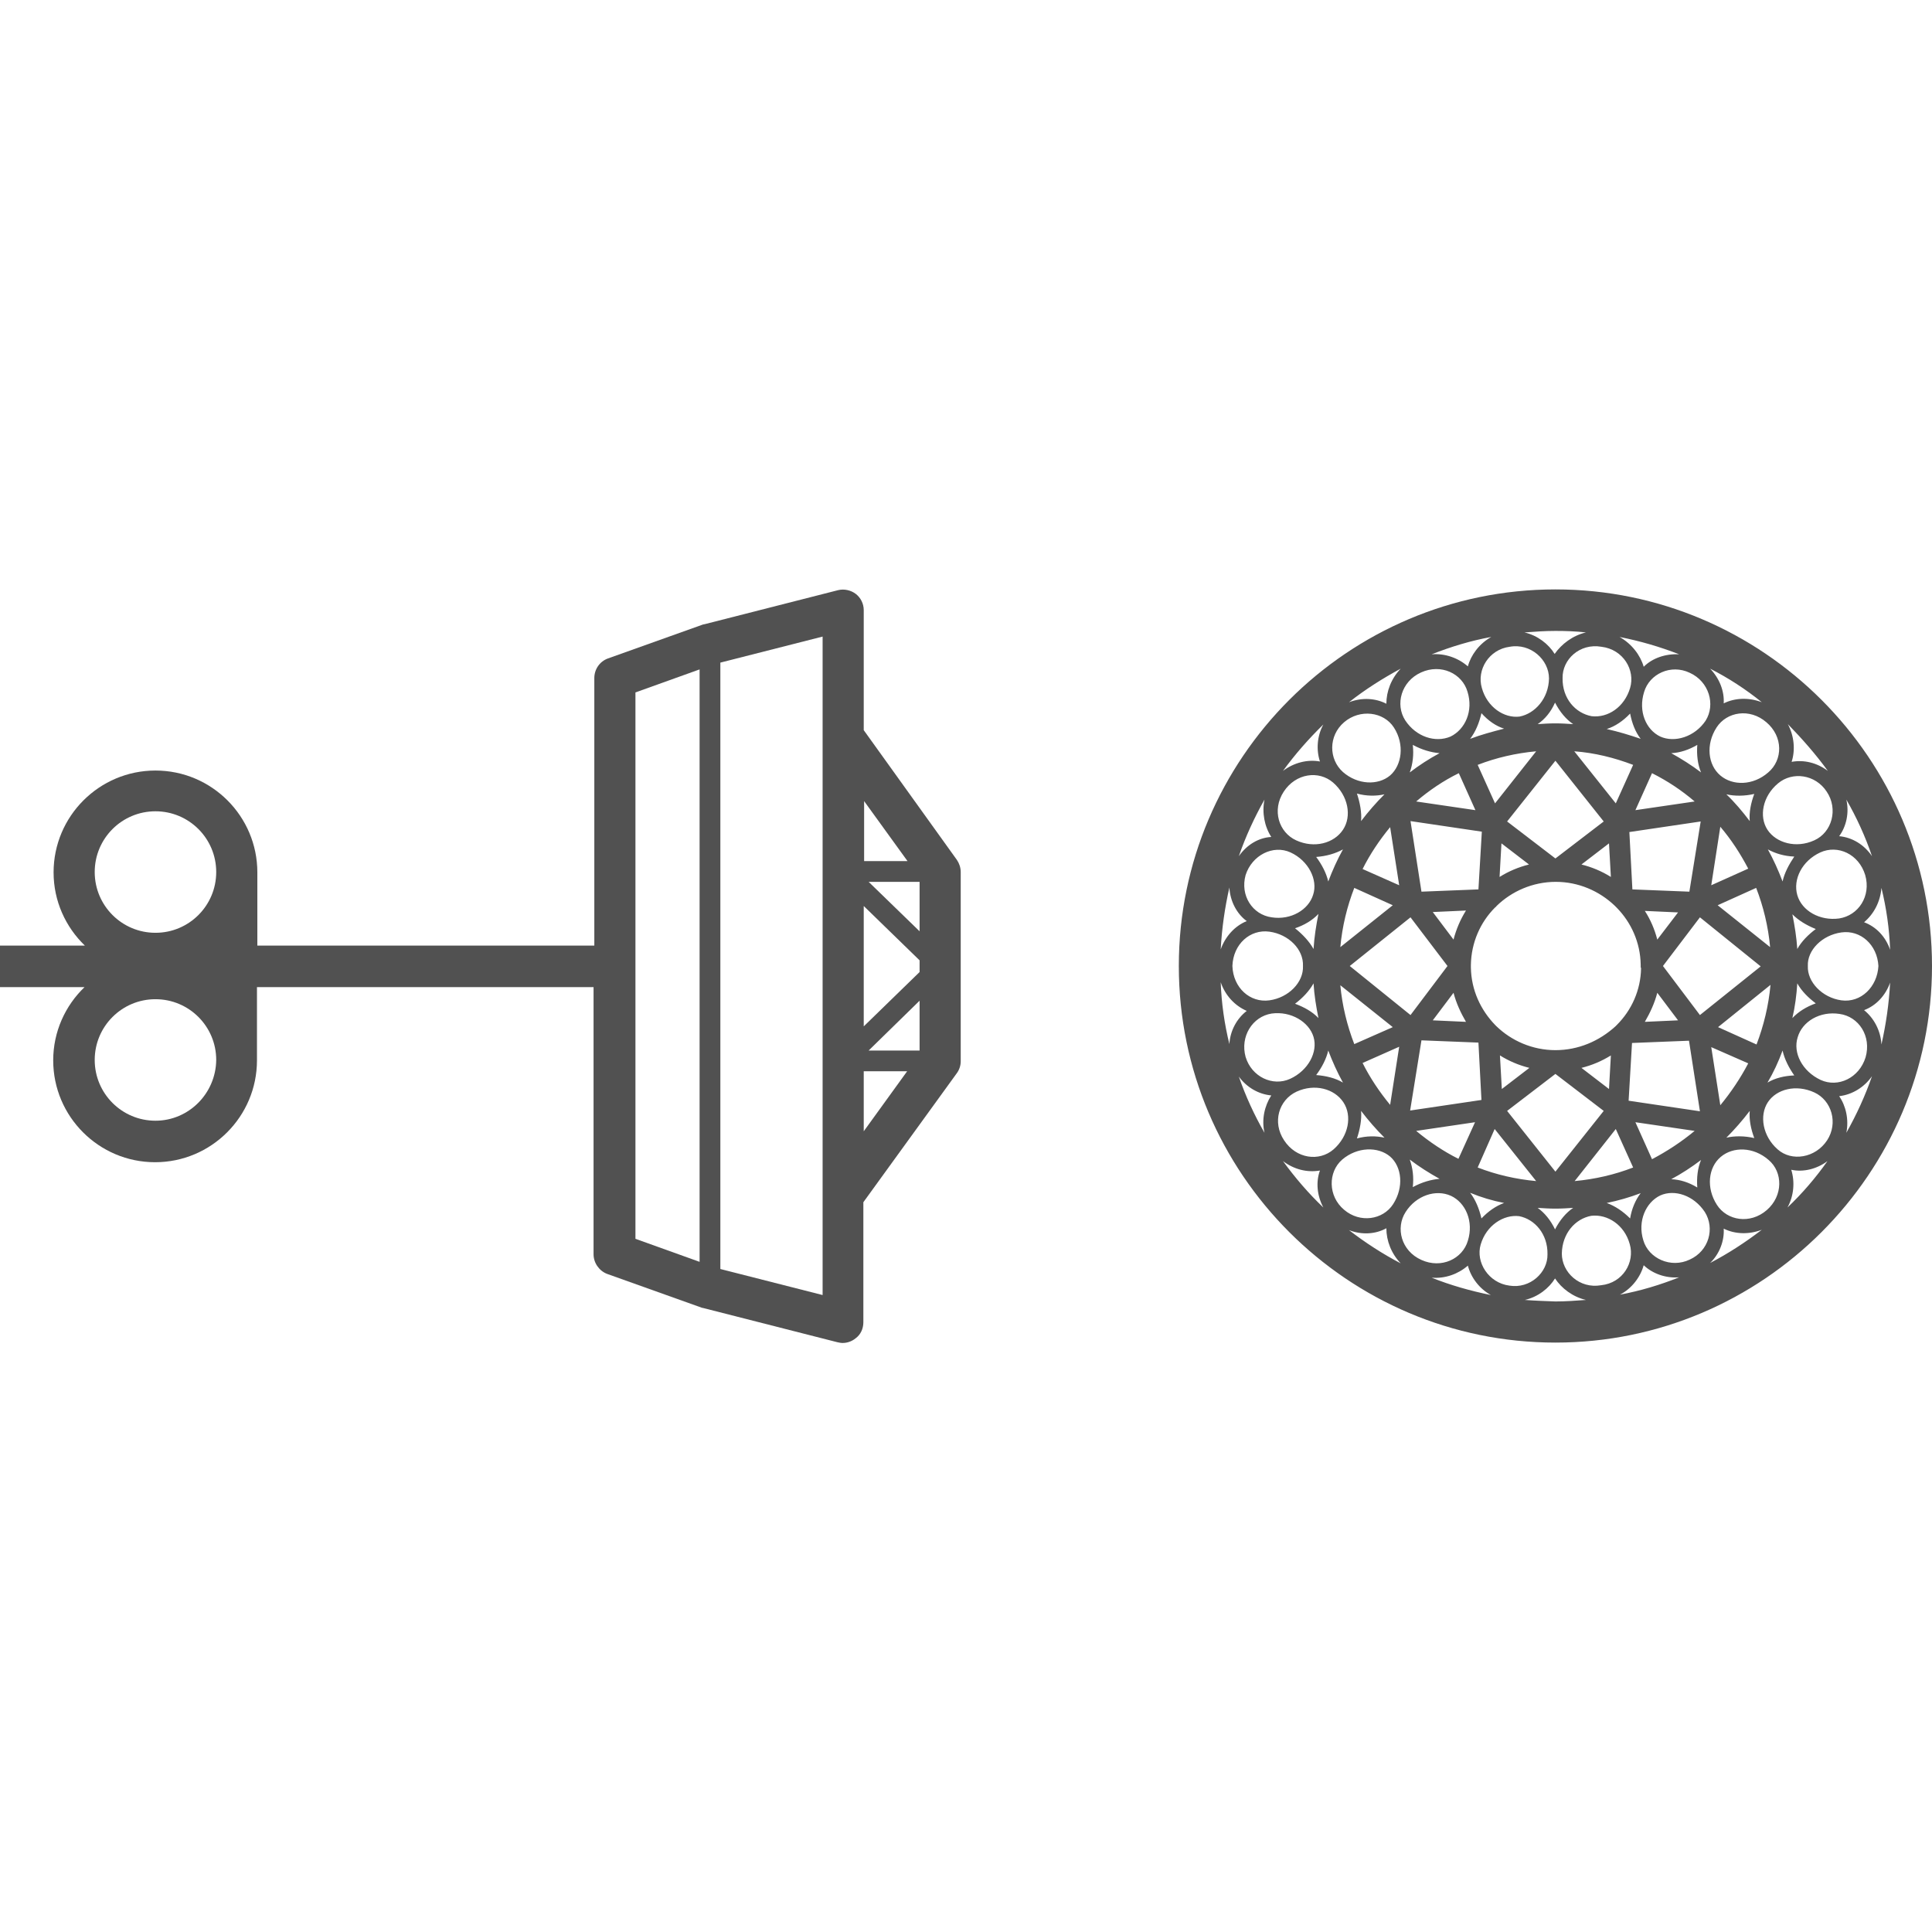 <?xml version="1.0" encoding="utf-8"?>
<!-- Generator: Adobe Illustrator 26.0.2, SVG Export Plug-In . SVG Version: 6.00 Build 0)  -->
<svg version="1.1" id="icon" xmlns="http://www.w3.org/2000/svg" xmlns:xlink="http://www.w3.org/1999/xlink" x="0px" y="0px"
	 viewBox="0 0 512 512" style="enable-background:new 0 0 512 512;" xml:space="preserve">
<style type="text/css">
	.st0{fill:#515151;}
</style>
<g>
	<path class="st0" d="M228.9,193.5v-31.8c0-1.7-0.8-3.3-2.1-4.3c-1.3-1-3.1-1.4-4.7-1l-35.3,9c-0.2,0-0.3,0.1-0.5,0.1c0,0,0,0,0,0
		l-25.2,9c-2.2,0.8-3.6,2.9-3.6,5.2v70.9H68.2v-19.4c0-14.9-12.1-27-27-27s-27,12.1-27,27c0,7.6,3.2,14.5,8.3,19.4H0v11h22.4
		c-5.1,4.9-8.3,11.8-8.3,19.4c0,14.9,12.1,27,27,27s27-12.1,27-27v-19.4h89.2v70.8c0,2.3,1.5,4.4,3.6,5.2l25.2,9c0,0,0,0,0.1,0
		c0.1,0,0.3,0.1,0.4,0.1l35.3,9c0.5,0.1,0.9,0.2,1.4,0.2c1.2,0,2.4-0.4,3.4-1.2c1.4-1,2.1-2.6,2.1-4.3v-31.8l24.7-34.1
		c0.7-0.9,1.1-2.1,1.1-3.2v-50.2c0-1.2-0.4-2.3-1-3.2L228.9,193.5z M41.2,215c8.9,0,16.1,7.2,16.1,16.1s-7.2,16.1-16.1,16.1
		s-16.1-7.2-16.1-16.1S32.3,215,41.2,215z M41.2,297c-8.9,0-16.1-7.2-16.1-16.1c0-8.9,7.2-16.1,16.1-16.1s16.1,7.2,16.1,16.1
		C57.2,289.8,50,297,41.2,297z M230.2,278.4l13.5-13.2v13.2H230.2z M228.9,240.1l14.8,14.4v3.1l-14.8,14.4V240.1z M243.7,246.8
		l-13.5-13.1h13.5V246.8z M240.5,228.2h-11.5v-15.9L240.5,228.2z M168.4,183.5l17-6.1v157l-17-6.1V183.5z M218,343.2l-27.1-6.9
		V175.6l27.1-6.9v26.5v121.4V343.2z M228.9,283.9h11.5l-11.5,15.9V283.9z"/>
	<path class="st0" d="M412.2,156.2c-55,0-99.8,44.8-99.8,99.8s44.8,99.8,99.8,99.8c55,0,99.8-44.8,99.8-99.8
		S467.2,156.2,412.2,156.2z M464.9,301.6c-2.6-0.6-5.2-0.6-7.4-0.1c2.2-2.2,4.3-4.6,6.2-7.1C463.5,296.7,464,299.2,464.9,301.6z
		 M341.9,285.9c-4.6,2.1-10.2-0.5-11.8-5.8c-1.5-5.4,1.8-10.7,6.9-11.5c5.1-0.7,9.9,2.2,11.1,6.2
		C349.3,278.8,346.7,283.7,341.9,285.9z M330.1,231.9c1.7-5.3,7.3-8.1,11.9-6c4.8,2.2,7.3,7.3,6,11.2c-1.2,4-5.9,6.8-11,6
		C331.9,242.4,328.6,237.3,330.1,231.9z M359.6,210.3c2.5,0.7,5.1,0.7,7.3,0.2c-2.2,2.2-4.3,4.6-6.2,7.1
		C360.9,215.3,360.4,212.7,359.6,210.3z M481.2,246.2c-2,1.5-3.8,3.3-4.9,5.3c-0.2-3.1-0.7-6.2-1.3-9.2
		C476.6,243.9,478.7,245.2,481.2,246.2z M482.4,225.9c4.6-2.1,10.2,0.4,11.9,6c1.6,5.6-1.8,10.7-6.9,11.5c-5.1,0.7-9.9-2-11.1-6.2
		C475.1,233,477.6,228.1,482.4,225.9z M437.8,307.2l-4.4-9.8l15.7,2.3C445.6,302.6,441.8,305.1,437.8,307.2z M412.2,310.5
		l-12.8-16.1l12.8-9.8l12.8,9.8L412.2,310.5z M375.3,299.7l15.6-2.3l-4.4,9.7C382.5,305.1,378.8,302.6,375.3,299.7z M386.6,204.9
		l4.4,9.8l-15.7-2.3C378.7,209.5,382.5,206.9,386.6,204.9z M425,217.7l-12.8,9.8l-12.8-9.8l12.8-16.1L425,217.7z M449.1,212.4
		l-15.7,2.3l4.4-9.8C441.8,206.9,445.6,209.4,449.1,212.4z M412.2,278.3c-6.1,0-11.7-2.5-15.7-6.4c-0.1-0.1-0.1-0.1-0.2-0.2
		c-3.9-4-6.4-9.3-6.5-15.3c0-0.1,0-0.2,0-0.4c0-0.1,0-0.2,0-0.3c0.1-5.9,2.5-11.3,6.4-15.2c0.1-0.1,0.3-0.2,0.4-0.4
		c4-3.9,9.6-6.4,15.7-6.4c6,0,11.5,2.4,15.6,6.3c0.2,0.2,0.4,0.4,0.6,0.6c3.8,3.9,6.2,9.2,6.3,15c0,0,0,0,0,0c0,0.2,0,0.3,0,0.5
		c0,0.2,0,0.3,0.1,0.5c-0.1,5.8-2.5,11.1-6.4,15c-0.1,0.1-0.3,0.3-0.4,0.4C423.8,275.9,418.3,278.3,412.2,278.3z M385.2,263.1
		c0.7,2.7,1.9,5.3,3.3,7.7l-8.8-0.4L385.2,263.1z M385.2,249l-5.5-7.3l8.8-0.4C387,243.7,385.9,246.3,385.2,249z M391.8,235.7
		l-15.1,0.6l-2.9-18.7l18.9,2.8L391.8,235.7z M373.8,243.1l9.8,12.9l-9.8,13L357.7,256L373.8,243.1z M376.7,275.7l15.1,0.6l0.8,15.2
		l-18.9,2.8L376.7,275.7z M439.2,263.1l5.5,7.3l-8.8,0.4C437.3,268.4,438.5,265.8,439.2,263.1z M439.2,249c-0.7-2.7-1.8-5.3-3.3-7.6
		l8.8,0.4L439.2,249z M447.7,236.3l-15.1-0.6l-0.8-15.2l18.9-2.8L447.7,236.3z M432.5,276.4l15.1-0.6l2.9,18.7l-18.9-2.8
		L432.5,276.4z M450.5,269l-9.8-13l9.8-12.9l16.1,13L450.5,269z M455.2,239.9l10.2-4.6c1.9,4.9,3.2,10.2,3.7,15.7L455.2,239.9z
		 M453.5,234.6l2.4-15.5c2.9,3.4,5.3,7.1,7.4,11.1L453.5,234.6z M426.4,223.5l0.5,8.9c-2.4-1.5-5-2.6-7.8-3.3L426.4,223.5z
		 M405.2,229.1c-2.8,0.7-5.4,1.8-7.8,3.3l0.5-8.9L405.2,229.1z M368.4,219.2l2.4,15.4l-9.7-4.3C363.1,226.3,365.6,222.6,368.4,219.2
		z M358.9,235.3l10.2,4.6L355.2,251C355.7,245.5,357,240.2,358.9,235.3z M348.1,251.5c-1.1-2-2.9-3.9-4.9-5.5
		c2.4-0.8,4.6-2.1,6.2-3.8C348.8,245.2,348.3,248.3,348.1,251.5z M348.1,260.6c0.2,3.2,0.7,6.2,1.3,9.2c-1.6-1.7-3.8-2.9-6.2-3.8
		C345.2,264.5,347,262.6,348.1,260.6z M369.1,272.2l-10.2,4.5c-1.9-4.9-3.2-10.2-3.7-15.6L369.1,272.2z M370.8,277.4l-2.4,15.4
		c-2.8-3.4-5.3-7.1-7.3-11.1L370.8,277.4z M398,288.6l-0.5-8.9c2.4,1.5,5,2.6,7.8,3.3L398,288.6z M419.1,283
		c2.8-0.7,5.4-1.8,7.8-3.3l-0.5,8.9L419.1,283z M455.9,292.9l-2.4-15.4l9.8,4.3C461.2,285.8,458.7,289.5,455.9,292.9z M465.5,276.8
		l-10.2-4.6l13.9-11.2C468.7,266.5,467.4,271.8,465.5,276.8z M472.4,233.6c-1.1-2.9-2.4-5.8-3.9-8.5c2,1.1,4.4,1.8,7,1.9
		C474.1,229.1,472.9,231.3,472.4,233.6z M463.7,217.6c-1.9-2.5-3.9-4.9-6.2-7.1c2.2,0.5,4.8,0.5,7.4-0.1
		C464,212.8,463.5,215.3,463.7,217.6z M442.9,199.6c2.3-0.1,4.7-0.9,6.9-2.2c-0.2,2.6,0.1,5.2,1,7.3
		C448.3,202.8,445.6,201.1,442.9,199.6z M440,195.2c-3.8-1.8-5.9-6.7-4.3-11.8c1.4-4.8,7.1-7.5,12.1-5.1c5.1,2.3,6.9,8.4,4.2,12.7
		C449.1,195.3,443.8,196.9,440,195.2z M425.8,193.2c2.2-0.7,4.3-2.1,6.2-4.1c0.5,2.6,1.4,4.9,2.8,6.7
		C431.9,194.8,428.9,193.9,425.8,193.2z M432.8,202.7l-4.6,10.2l-11-13.8C422.6,199.5,427.8,200.8,432.8,202.7z M396.2,212.9
		l-4.6-10.2c4.9-1.9,10.1-3.1,15.5-3.6L396.2,212.9z M389.6,195.8c1.4-1.8,2.4-4.2,3-6.8c1.8,2,3.8,3.4,6,4.1
		C395.5,193.9,392.5,194.7,389.6,195.8z M384.4,195.2c-4,1.7-9.1,0.1-12-4.3c-2.7-4.2-1.1-10.3,4.2-12.7c5.3-2.4,10.9,0.3,12.3,5.1
		C390.5,188.4,388.3,193.3,384.4,195.2z M374.4,197.4c2.4,1.3,4.8,2,7.1,2.2c-2.8,1.5-5.4,3.2-7.9,5.1
		C374.4,202.5,374.7,200,374.4,197.4z M352,233.6c-0.5-2.2-1.7-4.5-3.2-6.5c2.7-0.2,5.1-0.9,7.1-2
		C354.4,227.8,353.1,230.7,352,233.6z M336.4,246.9c5.1,0.7,9.1,4.7,8.9,9.1c0.2,4.3-3.8,8.4-8.9,9.1c-5.1,0.7-9.6-3.3-9.8-9.1
		C326.8,250.2,331.3,246.2,336.4,246.9z M352,278.4c1.1,2.9,2.4,5.8,3.9,8.5c-2-1.2-4.5-1.8-7.1-2
		C350.3,282.9,351.5,280.6,352,278.4z M360.7,294.4c1.9,2.5,4,4.9,6.2,7.1c-2.2-0.5-4.8-0.5-7.3,0.2
		C360.4,299.3,360.9,296.7,360.7,294.4z M372.5,321.2c2.8-4.4,8-6.1,12-4.3c3.9,1.8,6.1,6.8,4.5,11.9c-1.4,4.8-7,7.5-12.3,5.1
		C371.3,331.5,369.8,325.4,372.5,321.2z M374.4,314.6c0.3-2.6,0-5.1-0.8-7.3c2.5,1.9,5.2,3.6,7.9,5.1
		C379.2,312.6,376.8,313.3,374.4,314.6z M398.6,318.8c-2.2,0.8-4.2,2.2-6,4.1c-0.6-2.6-1.6-5-3-6.8
		C392.5,317.3,395.5,318.2,398.6,318.8z M391.6,309.4l4.5-10.2l11,13.8C401.7,312.5,396.5,311.3,391.6,309.4z M428.2,299.2l4.6,10.2
		c-4.9,1.9-10.1,3.1-15.5,3.6L428.2,299.2z M434.8,316.2c-1.4,1.8-2.4,4.2-2.8,6.7c-1.9-1.9-4-3.3-6.2-4.1
		C428.8,318.2,431.9,317.3,434.8,316.2z M440,316.8c3.8-1.7,8.9,0,11.8,4.4c2.7,4.3,1.1,10.3-4,12.6c-5,2.4-10.9-0.3-12.3-5.1
		C433.9,323.6,436.2,318.6,440,316.8z M449.8,314.7c-2.3-1.4-4.6-2.1-6.9-2.2c2.8-1.5,5.4-3.2,7.9-5.1
		C449.9,309.5,449.6,312.1,449.8,314.7z M472.4,278.4c0.5,2.3,1.7,4.6,3.1,6.6c-2.6,0.1-5.1,0.7-7.1,1.9
		C470,284.2,471.3,281.4,472.4,278.4z M475,269.8c0.7-3,1.1-6.1,1.3-9.2c1.1,2,2.9,3.8,4.9,5.3C478.7,266.8,476.6,268.1,475,269.8z
		 M476.4,274.9c1.2-4.2,5.9-7,11.1-6.2c5.1,0.7,8.5,5.9,6.9,11.5c-1.7,5.5-7.3,8.1-11.9,6C477.6,283.9,475.1,279,476.4,274.9z
		 M488,265.1c-5.1-0.7-9.1-4.9-8.9-9.1c-0.2-4.2,3.8-8.2,8.9-8.9c5.1-0.7,9.5,3.3,9.8,8.9C497.5,261.6,493.1,265.8,488,265.1z
		 M494,244.4c2.6-2.2,4.3-5.4,4.6-9.1c1.3,5.3,2.1,10.8,2.3,16.4C499.7,248.2,497.2,245.6,494,244.4z M487.4,221.6
		c1.9-2.6,2.7-6.2,1.9-9.7c2.7,4.7,5,9.7,6.8,15C494,223.8,490.8,221.9,487.4,221.6z M480.8,222.7c-4.8,2.2-10.1,0.7-12.4-2.8
		c-2.3-3.5-1.3-8.9,2.8-12.3c3.8-3.2,9.9-2.4,12.9,2.2C487.2,214.4,485.5,220.6,480.8,222.7z M468.6,204.7c-4,3.5-9.4,3.6-12.7,0.8
		c-3.3-2.8-3.9-8.2-1-12.7c2.7-4.2,8.8-5.2,13.2-1.4C472.6,195.2,472.5,201.4,468.6,204.7z M456.8,186.4c0.2-3.2-1.1-6.6-3.6-9.2
		c4.9,2.5,9.5,5.5,13.7,8.9C463.5,184.8,459.8,184.9,456.8,186.4z M435.6,176.7c-0.9-3.1-3.2-6.1-6.4-7.9c5.5,1.1,10.7,2.6,15.8,4.6
		C441.4,173.2,437.9,174.4,435.6,176.7z M424.4,171.4c5.8,0.7,9,6.2,7.6,10.9c-1.5,5.1-5.9,8-10.2,7.5c-4.3-0.8-7.8-4.7-7.7-10.1
		C414,174.8,418.6,170.4,424.4,171.4z M416.9,191.9c-1.6-0.1-3.1-0.2-4.7-0.2c-1.6,0-3.2,0.1-4.7,0.2c1.9-1.3,3.5-3.2,4.6-5.7
		C413.4,188.7,415,190.6,416.9,191.9z M402.7,189.9c-4.1,0.5-8.6-2.5-10-7.6c-1.4-4.8,1.9-10.2,7.4-10.9c5.5-1,10.4,3.4,10.4,8.4
		C410.4,185.1,406.8,189.1,402.7,189.9z M389,176.6c-2.5-2.2-6-3.5-9.6-3.2c5.1-2,10.3-3.6,15.8-4.6
		C392,170.6,389.8,173.6,389,176.6z M367.4,186.5c-2.9-1.5-6.5-1.7-9.9-0.4c4.3-3.4,8.9-6.3,13.7-8.9
		C368.7,179.8,367.4,183.2,367.4,186.5z M356.2,191.4c4.2-3.6,10.5-2.8,13.2,1.4c2.9,4.5,2.1,10-1,12.7c-3.2,2.7-8.6,2.5-12.5-0.9
		C352.1,201.2,352,195,356.2,191.4z M353.3,207.4c4,3.5,5,8.9,2.6,12.5c-2.4,3.6-7.6,5-12.4,2.8c-4.6-2.1-6.5-8-3.3-12.9
		C343.4,204.9,349.5,204.1,353.3,207.4z M336.9,221.8c-3.4,0.2-6.5,2.1-8.6,5.1c1.8-5.2,4.1-10.2,6.8-15
		C334.4,215.4,335.1,219,336.9,221.8z M330.4,244.1c-3.2,1.3-5.7,4.1-6.9,7.5c0.3-5.6,1.1-11.1,2.3-16.4
		C326,238.9,327.8,242.2,330.4,244.1z M330.4,267.9c-2.6,2-4.4,5.2-4.6,8.8c-1.3-5.3-2.1-10.8-2.3-16.4
		C324.7,263.8,327.2,266.5,330.4,267.9z M336.9,290.3c-1.8,2.8-2.6,6.4-1.8,9.9c-2.7-4.7-5-9.7-6.8-14.9
		C330.4,288.2,333.6,290,336.9,290.3z M343.6,289.3c4.8-2.2,10-0.8,12.4,2.8c2.4,3.6,1.4,9-2.6,12.5c-3.8,3.3-9.9,2.5-13.1-2.4
		C337.1,297.4,338.9,291.5,343.6,289.3z M355.7,307.3c4-3.4,9.5-3.5,12.7-0.8c3.1,2.7,3.7,8.1,0.8,12.6c-2.7,4.2-8.8,5.1-13,1.5
		C351.9,317,351.9,310.6,355.7,307.3z M367.4,325.5c0,3.3,1.3,6.7,3.8,9.3c-4.8-2.5-9.4-5.5-13.7-8.8
		C360.9,327.3,364.5,327.1,367.4,325.5z M389,335.4c0.8,3.1,3,6.1,6.1,7.8c-5.4-1.1-10.7-2.6-15.7-4.6
		C383,338.9,386.5,337.6,389,335.4z M400,340.7c-5.5-0.7-9-6.2-7.6-10.9c1.5-5.1,6.1-8,10.2-7.5c4.1,0.8,7.6,4.7,7.5,10.1
		C410.2,337.2,405.5,341.6,400,340.7z M407.5,320.1c1.6,0.1,3.1,0.2,4.7,0.2c1.6,0,3.2-0.1,4.7-0.2c-1.9,1.3-3.5,3.2-4.8,5.7
		C410.9,323.3,409.3,321.4,407.5,320.1z M421.7,322.2c4.3-0.5,8.8,2.4,10.2,7.5c1.4,4.8-1.8,10.3-7.6,10.9c-5.7,1-10.4-3.4-10.4-8.4
		C414,326.9,417.4,323,421.7,322.2z M435.6,335.3c2.3,2.2,5.8,3.5,9.4,3.2c-5,2-10.3,3.6-15.7,4.6
		C432.4,341.5,434.7,338.5,435.6,335.3z M456.8,325.6c3,1.5,6.7,1.6,10.1,0.3c-4.3,3.3-8.9,6.3-13.7,8.8
		C455.7,332.3,457,328.8,456.8,325.6z M468.2,320.7c-4.4,3.8-10.5,2.8-13.2-1.4c-2.9-4.5-2.3-9.9,1-12.7c3.3-2.8,8.7-2.7,12.7,0.8
		C472.5,310.6,472.6,316.9,468.2,320.7z M471.1,304.6c-4-3.5-4.9-9-2.6-12.5c2.3-3.5,7.5-4.8,12.3-2.6c4.6,2.1,6.4,8.1,3.4,12.7
		C481.1,306.9,474.8,307.9,471.1,304.6z M487.4,290.5c3.4-0.4,6.6-2.3,8.7-5.3c-1.8,5.2-4.1,10.2-6.8,15
		C490,296.7,489.2,293.1,487.4,290.5z M494,267.7c3.2-1.2,5.7-3.9,6.9-7.3c-0.3,5.6-1.1,11.1-2.3,16.4
		C498.4,273.1,496.6,269.8,494,267.7z M484.4,204.3c-2.9-2.2-6.4-3-9.6-2.4c1-3.1,0.7-6.8-1-10C477.6,195.8,481.2,199.9,484.4,204.3
		z M420.3,167.6c-3.5,0.8-6.5,3.1-8.3,5.7c-1.6-2.6-4.5-4.9-8-5.7c2.7-0.2,5.4-0.4,8.2-0.4C414.9,167.2,417.7,167.3,420.3,167.6z
		 M350.7,192c-1.7,3.1-1.9,6.8-0.9,9.8c-3.3-0.6-6.9,0.3-9.8,2.5C343.2,199.9,346.8,195.8,350.7,192z M340,307.7
		c2.9,2.2,6.4,3.1,9.8,2.5c-1.1,3-0.8,6.6,0.9,9.8C346.8,316.3,343.2,312.1,340,307.7z M404.1,344.5c3.5-0.8,6.4-3.1,8-5.7
		c1.7,2.6,4.7,4.9,8.2,5.7c-2.7,0.2-5.4,0.4-8.1,0.4C409.5,344.8,406.7,344.7,404.1,344.5z M473.7,320c1.7-3.1,2-6.8,1-10
		c3.2,0.7,6.8-0.2,9.6-2.3C481.2,312.1,477.6,316.3,473.7,320z"/>
</g>
</svg>
